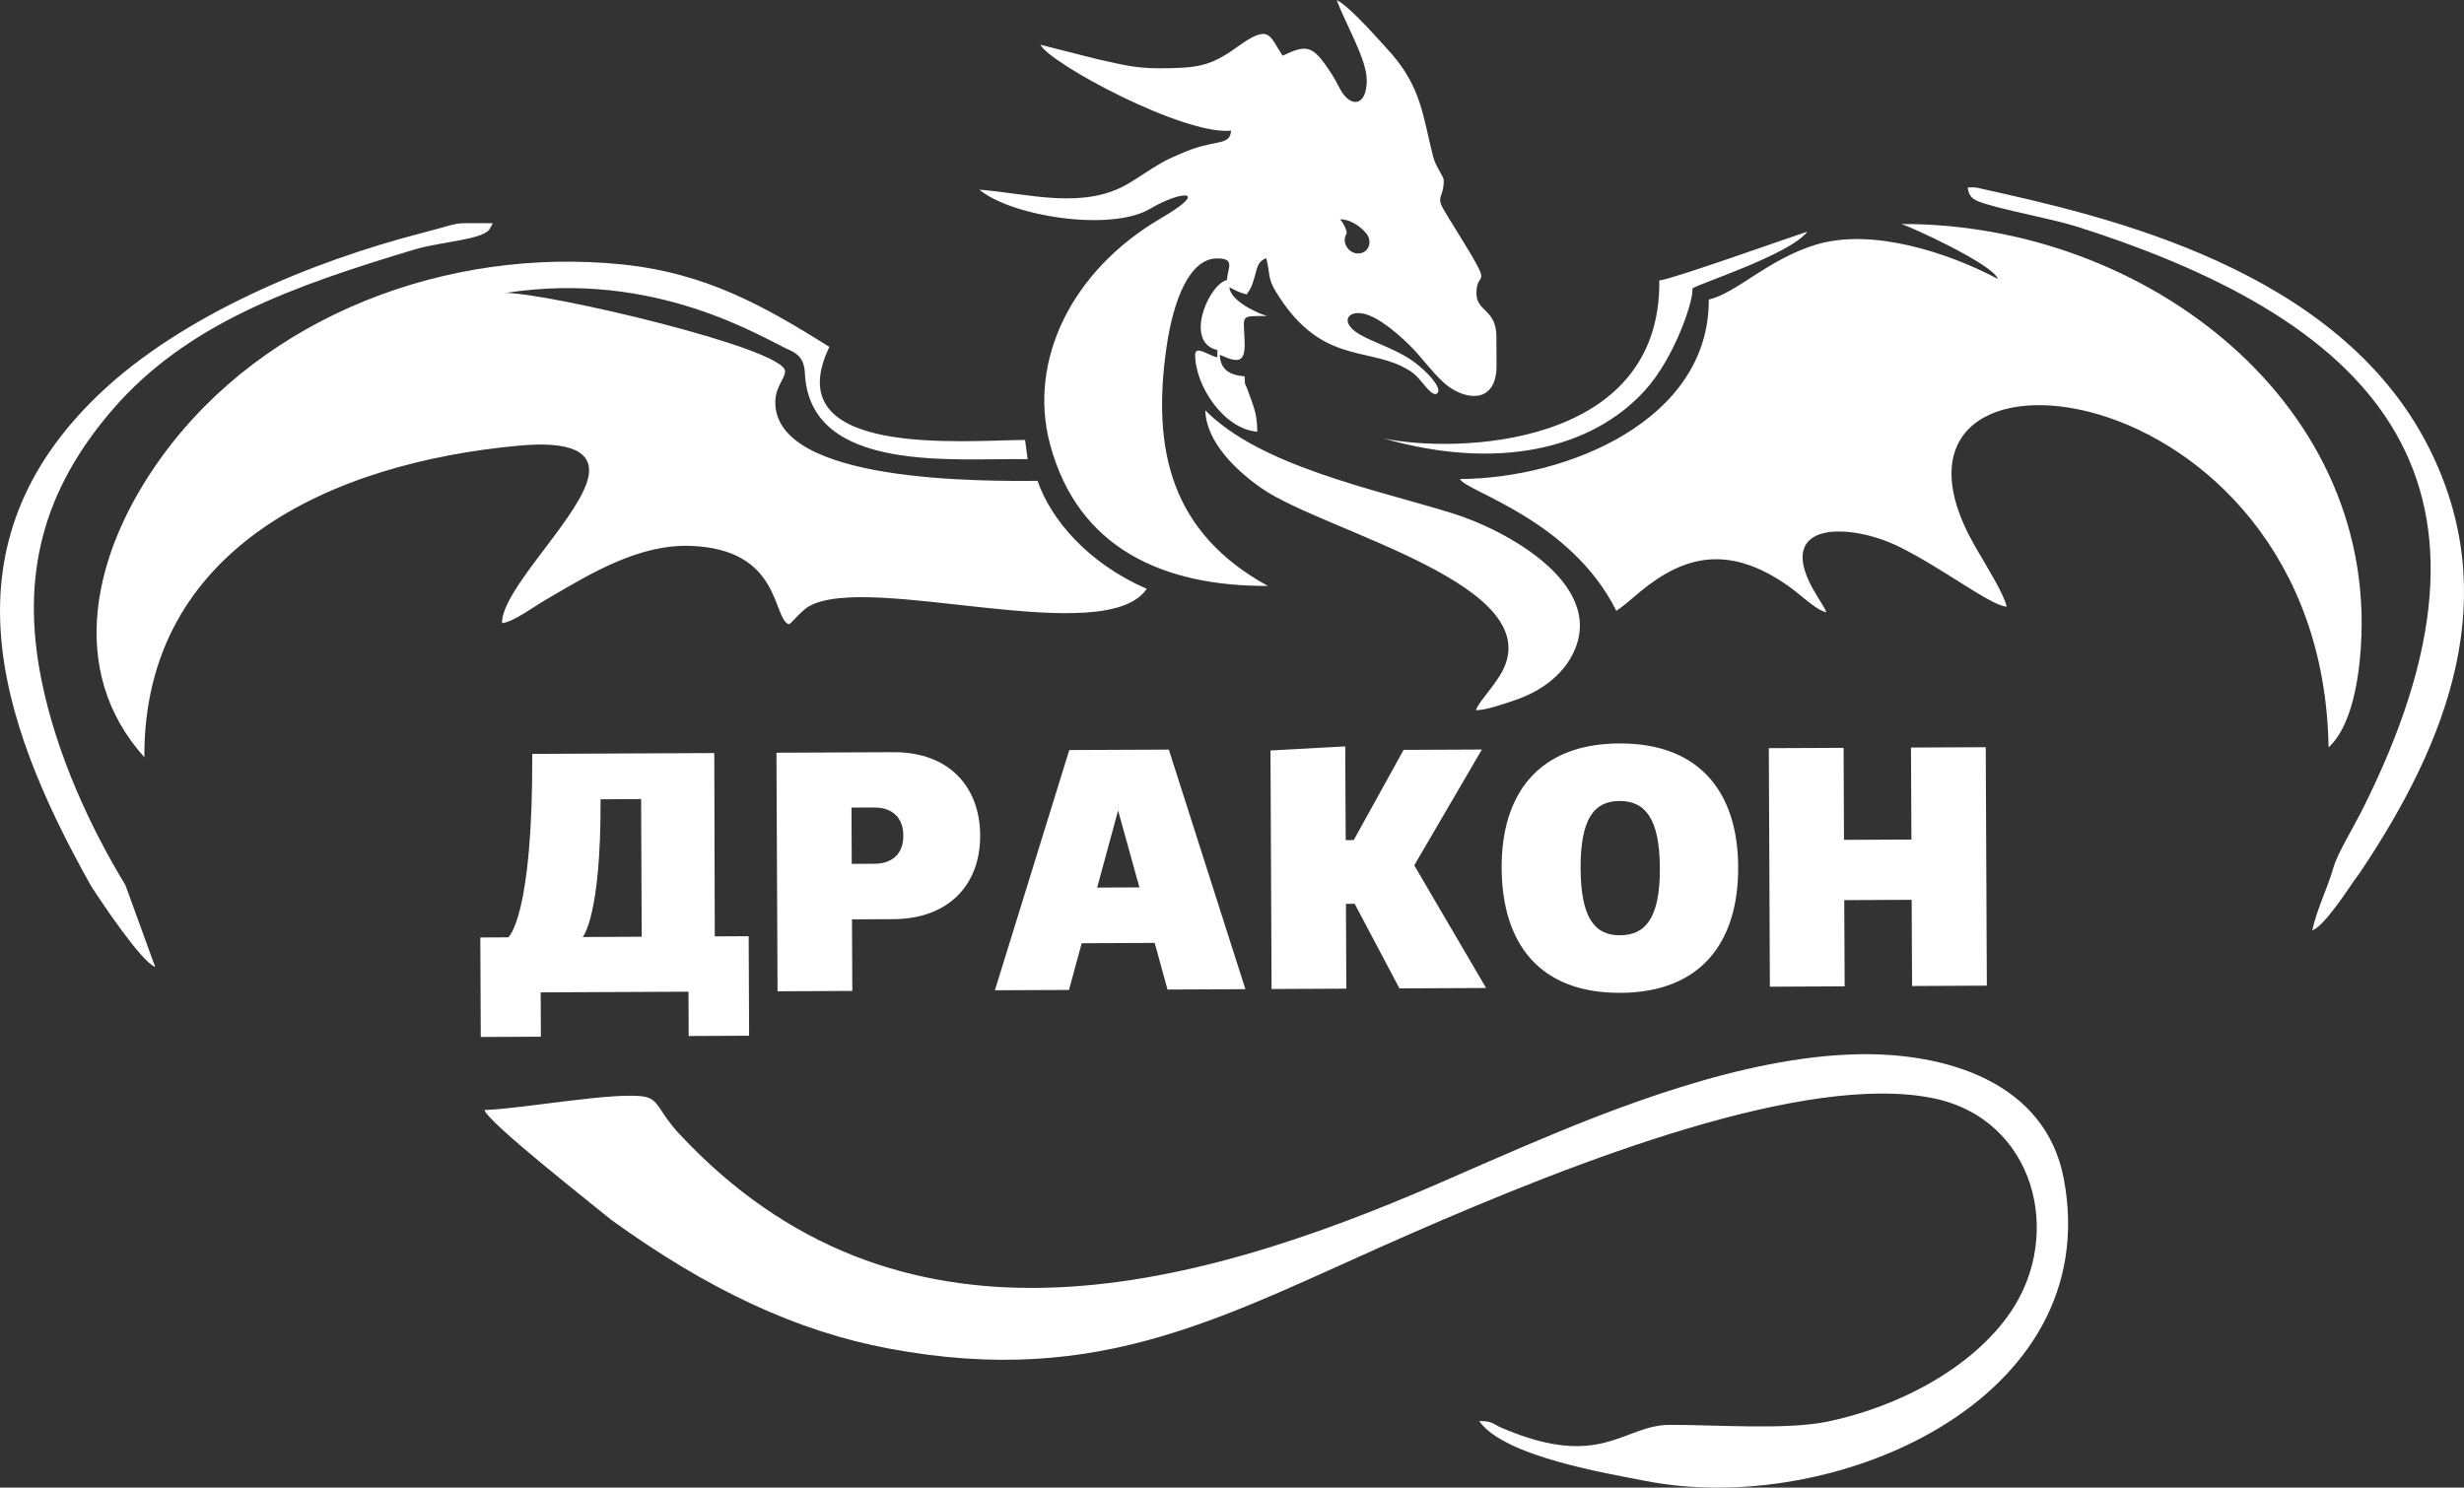 <?xml version="1.0" encoding="UTF-8"?>
<!DOCTYPE svg PUBLIC "-//W3C//DTD SVG 1.1//EN" "http://www.w3.org/Graphics/SVG/1.1/DTD/svg11.dtd">
<!-- Creator: CorelDRAW -->
<svg xmlns="http://www.w3.org/2000/svg" xml:space="preserve" width="50.693mm" height="30.611mm" version="1.1" style="shape-rendering:geometricPrecision; text-rendering:geometricPrecision; image-rendering:optimizeQuality; fill-rule:evenodd; clip-rule:evenodd"
viewBox="0 0 607.02 366.55"
 xmlns:xlink="http://www.w3.org/1999/xlink"
 xmlns:xodm="http://www.corel.com/coreldraw/odm/2003">
 <rect x="0" y="0" width="607.02" height="366.55" fill="#333333" stroke="none"/>
 <defs>
  <style type="text/css">
   <![CDATA[
    .fil0 {fill:white}
    .fil1 {fill:white;fill-rule:nonzero}
   ]]>
  </style>
 </defs>
 <g id="Слой_x0020_1">
  <path class="fil0" d="M35.56 186.6c-0.24,-51.54 46.17,-72.62 92.48,-76.81 11.53,-1.04 19.32,0.95 16.51,9.16 -3.46,10.17 -20.92,26.54 -20.88,34.59 2.87,-0.25 8.41,-4.49 11.41,-6.12 10.89,-6.42 22.56,-13.36 35.04,-12.92 22.34,0.79 20.14,17.74 24.16,19.3 0.5,0.15 2.88,-3.23 5.15,-4.48 15.08,-8.29 72.83,10.84 83.08,-4.24 -14.38,-6.25 -23.57,-16.94 -26.9,-26.6 -13.39,0.06 -64.52,0.58 -64.61,-19.29 -0.02,-3.94 2.4,-5.84 2.4,-7.73 -0.03,-5.62 -58.48,-19.32 -68.87,-19.28 37.13,-5.78 63.21,11.09 70.35,14.25 2.26,1.09 3.27,2.61 3.41,5.58 1.22,24.9 37.32,20.78 54.87,21.13l-0.63 -4.74c-14.95,0.07 -61.48,4.56 -48.2,-22.94 -15.71,-9.79 -30.09,-18.16 -51.1,-20.31 -42.96,-4.39 -87.95,12.53 -113.23,47.19 -17.34,23.77 -23.64,52.89 -4.44,74.24zm373.22 -117.49c0.46,41.5 -50.53,42.59 -68,38.9 28.06,8.07 51.31,2.67 64.45,-11.8 7.58,-8.35 12.17,-22.85 11.7,-25.13 1.12,-1.03 24.13,-8.37 28.32,-14.01 -4.83,1.57 -33.41,11.78 -36.47,12.04zm160.83 160.16c2.96,-1.06 8.56,-9.74 10.42,-12.4 0.48,-0.68 1.1,-1.47 1.51,-2.09 21.73,-32.45 35.3,-68.03 16.76,-104.62 -22.41,-44.24 -80.1,-56.99 -110.2,-63.67 -1.51,-0.43 -1.65,-0.31 -3.33,-0.3 0.16,1.78 0.97,2.74 2.39,3.34 4.47,1.89 18.03,4.26 24.46,6.3 75.49,23.97 110.81,63.8 70.04,144.29 -2.06,4.07 -5.8,10.19 -6.77,13.55 -1.56,5.39 -3.92,9.79 -5.27,15.6zm-547.28 -11.16c2.23,3.57 12.52,18.96 15.9,20.14l-7.35 -20.19c-8.45,-13.86 -16.96,-32.04 -20.67,-50.52 -5.18,-25.76 0.33,-46.7 17.55,-66.65 18.34,-21.23 44.5,-30.44 74.59,-39.48 6.48,-1.88 16.22,-2.3 18.21,-4.86l0.84 -1.55c-11.37,0.05 -6.19,-0.51 -17.39,2.39 -27.34,7.06 -59.31,20.34 -79.67,39.81 -38.6,36.9 -25.1,79.78 -2,120.93zm347.1 -51.55c-2.31,3.68 -5.36,6.73 -5.82,8.44 2.74,-0.07 6.51,-1.46 9.2,-2.34 6.49,-2.12 11.36,-5.84 14.01,-10.34 10.43,-17.72 -15.82,-31.8 -29.16,-35.9 -19.06,-5.88 -47.24,-11.59 -60.73,-25.33 0.21,7.9 7.77,14.96 13.83,19.19 15.56,10.88 72.65,24.01 58.68,46.27zm-32.71 -146.99c0.03,6.88 -4.14,7.03 -6.6,2.32 -0.85,-1.64 -1.41,-2.66 -2.41,-4.19 -4.38,-6.69 -5.86,-6.75 -11.71,-3.98 -3.38,-4.88 -2.98,-8.11 -11.32,-2.07 -6.59,4.77 -9.9,5.14 -19.11,5.18 -6.41,0.03 -10.28,-1.22 -15.27,-2.26l-13.98 -3.54c2.39,4.68 35.39,22.37 46.97,21.16 -0.33,4.08 -3.9,1.76 -12.88,5.88 -1.83,0.83 -2.74,1.14 -4.48,2.17 -2.95,1.73 -4.95,3.18 -7.78,4.89 -11.18,6.75 -24.9,2.52 -36.88,1.6 7.76,6.52 32.39,10.51 42.15,4.67 7.37,-4.42 15.16,-4.97 2.51,2.43 -21.94,12.82 -32.76,35.07 -27.24,55.66 6.92,25.83 28.19,35 53.65,34.88 -23.77,-13.06 -28.63,-33.34 -24.96,-58.82 1.71,-11.85 5.75,-21.84 12.41,-21.87 4.57,-0.02 2.72,2.17 2.46,5.33l-0.52 0.17c-4.46,1.98 -9.78,15.29 -1.83,17.06l0.01 1.78c-1.79,-0.14 -5.49,-3.22 -5.48,-0.57 0.03,7.65 7.11,18.3 15.3,18.92 -0.02,-4.68 -0.95,-6.22 -2.34,-10.22 -0.69,-1.99 -0.68,-0.65 -0.77,-3.42 -3.56,-0.28 -6,-1.57 -6.11,-5.32 4.44,2.05 6.23,2.05 6.12,-2.95 -0.16,-6.94 -1.45,-6.57 5.4,-6.6 -0.13,-0.08 -0.35,-0.31 -0.42,-0.19 -0.05,0.1 -8.39,-2.98 -8.75,-6.9 1.45,0.74 2.49,1.37 4.27,1.77 1.19,-1.76 1.31,-2.07 2.01,-4.56 0.58,-2.05 0.76,-3.64 2.82,-4.37 1.03,4.23 0.27,4.82 2.42,8.35 10.62,17.36 21.8,13.7 31.14,18.39 3.22,1.62 3.59,2.46 5.75,4.97 1.21,1.4 2.52,2.54 3.04,1.17 0.13,-0.33 -0.01,-0.85 -0.31,-1.43 -1.25,-2.42 -4.79,-5.45 -7.18,-6.92 -3.92,-2.42 -8.75,-3.93 -11.83,-5.73 -5.48,-3.19 -2.66,-6.63 2.24,-4.73 2.61,1.01 5.94,3.41 9.92,7.27 3.2,3.1 6.68,8.2 9.92,10.44 5.22,3.59 11.65,3.31 11.61,-5.32l-0.03 -7.13c-0.03,-6.83 -4.9,-6.08 -4.92,-10.66 -0.03,-6.39 4.83,0.24 -4.91,-15.45 -1.12,-1.81 -2.08,-3.35 -3.2,-5.26 -1.92,-3.3 0.08,-2.85 0.06,-7.16 -0,-0.93 -2,-3.35 -2.61,-5.78 -2.56,-10.12 -2.91,-16.79 -10.12,-25.23 -2.33,-2.52 -10.06,-11.57 -13.65,-13.4 2.26,6.03 7.37,14.62 7.39,19.56zm-0.14 37.94c0.06,0.07 0.12,0.15 0.18,0.23 1.02,1.43 0.77,3.32 -0.57,4.24 -1.34,0.91 -3.25,0.5 -4.28,-0.93 -0.81,-1.12 -0.82,-2.55 -0.13,-3.54 -0.06,-1.1 -0.85,-2.6 -1.65,-3.49 2.41,0.04 4.9,1.58 6.45,3.49zm-169.26 221.85c-5.15,-5.54 -4.88,-8.43 -8.52,-9.13 -6.95,-1.33 -30.36,3.03 -39.45,3.27 0.88,3.14 27.2,23.7 31.25,27.08 23.89,17.27 45.78,27.48 68.43,31.71 52.71,9.86 82.94,-8.35 127.98,-28.08 42.37,-18.57 98.06,-40.02 129.29,-33.6 24.89,5.12 32.15,33.35 19.07,52.62 -9.37,13.81 -27.65,23.43 -45.18,27.06 -10.29,2.13 -28.34,0.72 -38.94,0.8 -11.48,0.08 -16.75,11.23 -41.28,0.74 -2.18,-0.93 -2.2,-1.7 -5.56,-1.68 6.12,8.82 32.05,12.97 40.79,14.71 46.34,9.22 113.61,-19.73 103.22,-74.45 -4.52,-23.79 -29.01,-31.13 -50.91,-30.64 -28.35,0.64 -60.18,13.36 -82.38,22.82 -6.74,2.87 -13.41,5.82 -19.99,8.69 -63.38,27.64 -134.18,45.73 -187.82,-11.93zm324.86 -210.63c-12.14,-6.47 -31,-12.65 -44.79,-8.45 -11.88,3.61 -19.52,11.92 -26.42,13.53 0.14,29.83 -35.03,44.1 -61.28,44.22 1.11,2.96 27.23,9.83 38.5,32.48 1.51,-0.96 3.53,-2.75 5.86,-4.7 11.23,-9.32 21.73,-10.9 34.64,-2.69 5.1,3.24 8.08,6.94 11.23,7.75 -0.31,-1.11 -1.99,-3.36 -3.44,-6.02 -9.09,-16.71 9.66,-15.98 21.54,-10.06 11.06,5.52 22.28,14.38 26.34,14.69 -0.83,-3.42 -4.33,-8.85 -7.74,-14.77 -33.19,-57.56 85.46,-45.76 87.04,49.44 4.45,-4.07 6.79,-12.33 7.71,-21.73 6.12,-62.54 -52.8,-107.5 -113.01,-107.22 1.51,0.26 22.94,10.04 23.81,13.55z"/>
  <path class="fil1" d="M175.97 185.55l-44.85 0.21c0.18,40.38 -5.9,45.2 -5.9,45.2l-6.89 0.03 0.11 24.52 14.81 -0.07 -0.05 -10.92 36.41 -0.17 0.05 10.92 14.89 -0.07 -0.11 -24.52 -8.35 0.04 -0.12 -45.17zm-18.03 11.34l0.15 33.92 -14.55 0.07c0,0 4.54,-4.89 4.41,-33.94l9.98 -0.05zm33.61 47.36l18.42 -0.09 -0.08 -17.63 10.16 -0.05c13.6,-0.06 21.48,-8.41 21.42,-20.67 -0.06,-11.92 -7.67,-20.54 -21.36,-20.47l-28.83 0.13 0.27 58.77zm18.28 -31.4l-0.06 -13.86 5.6 -0.02c4.21,-0.02 7.15,2.24 7.17,6.94 0.02,4.62 -2.89,6.9 -7.11,6.92l-5.6 0.02zm78.12 -28.15l-24.53 0.11 -18.32 59.19 18.25 -0.08 3.13 -11.51 17.99 -0.08 3.15 11.49 19.19 -0.09 -18.86 -59.02zm-12.5 15l5.25 18.95 -10.41 0.05 5.16 -19zm37.81 43.99l18.42 -0.09 -0.1 -20.9 2.15 -0.01 11.03 20.85 21.35 -0.1 -17.7 -30.22 16.66 -28.54 -19.28 0.09 -12.29 22.22 -1.98 0.01 -0.11 -23.09 -18.42 1.01 0.27 58.77zm85.91 0.95c19.8,-0.09 29.13,-12.39 29.04,-31.03 -0.08,-18.3 -9.43,-30.52 -29.32,-30.43 -19.8,0.09 -29.04,12.39 -28.95,30.69 0.09,18.64 9.35,30.85 29.23,30.76zm-0.06 -14.19c-6.19,0.03 -9.66,-4.16 -9.72,-16.5 -0.06,-12.26 3.37,-16.56 9.56,-16.59 6.29,-0.03 9.92,4.24 9.97,16.5 0.06,12.34 -3.54,16.56 -9.82,16.59zm90.09 -46.34l-18.42 0.08 0.11 22.67 -16.61 0.08 -0.1 -22.67 -18.42 0.08 0.26 58.77 18.42 -0.09 -0.1 -21.24 16.61 -0.08 0.1 21.24 18.42 -0.09 -0.27 -58.77z"/>
 </g>
</svg>
